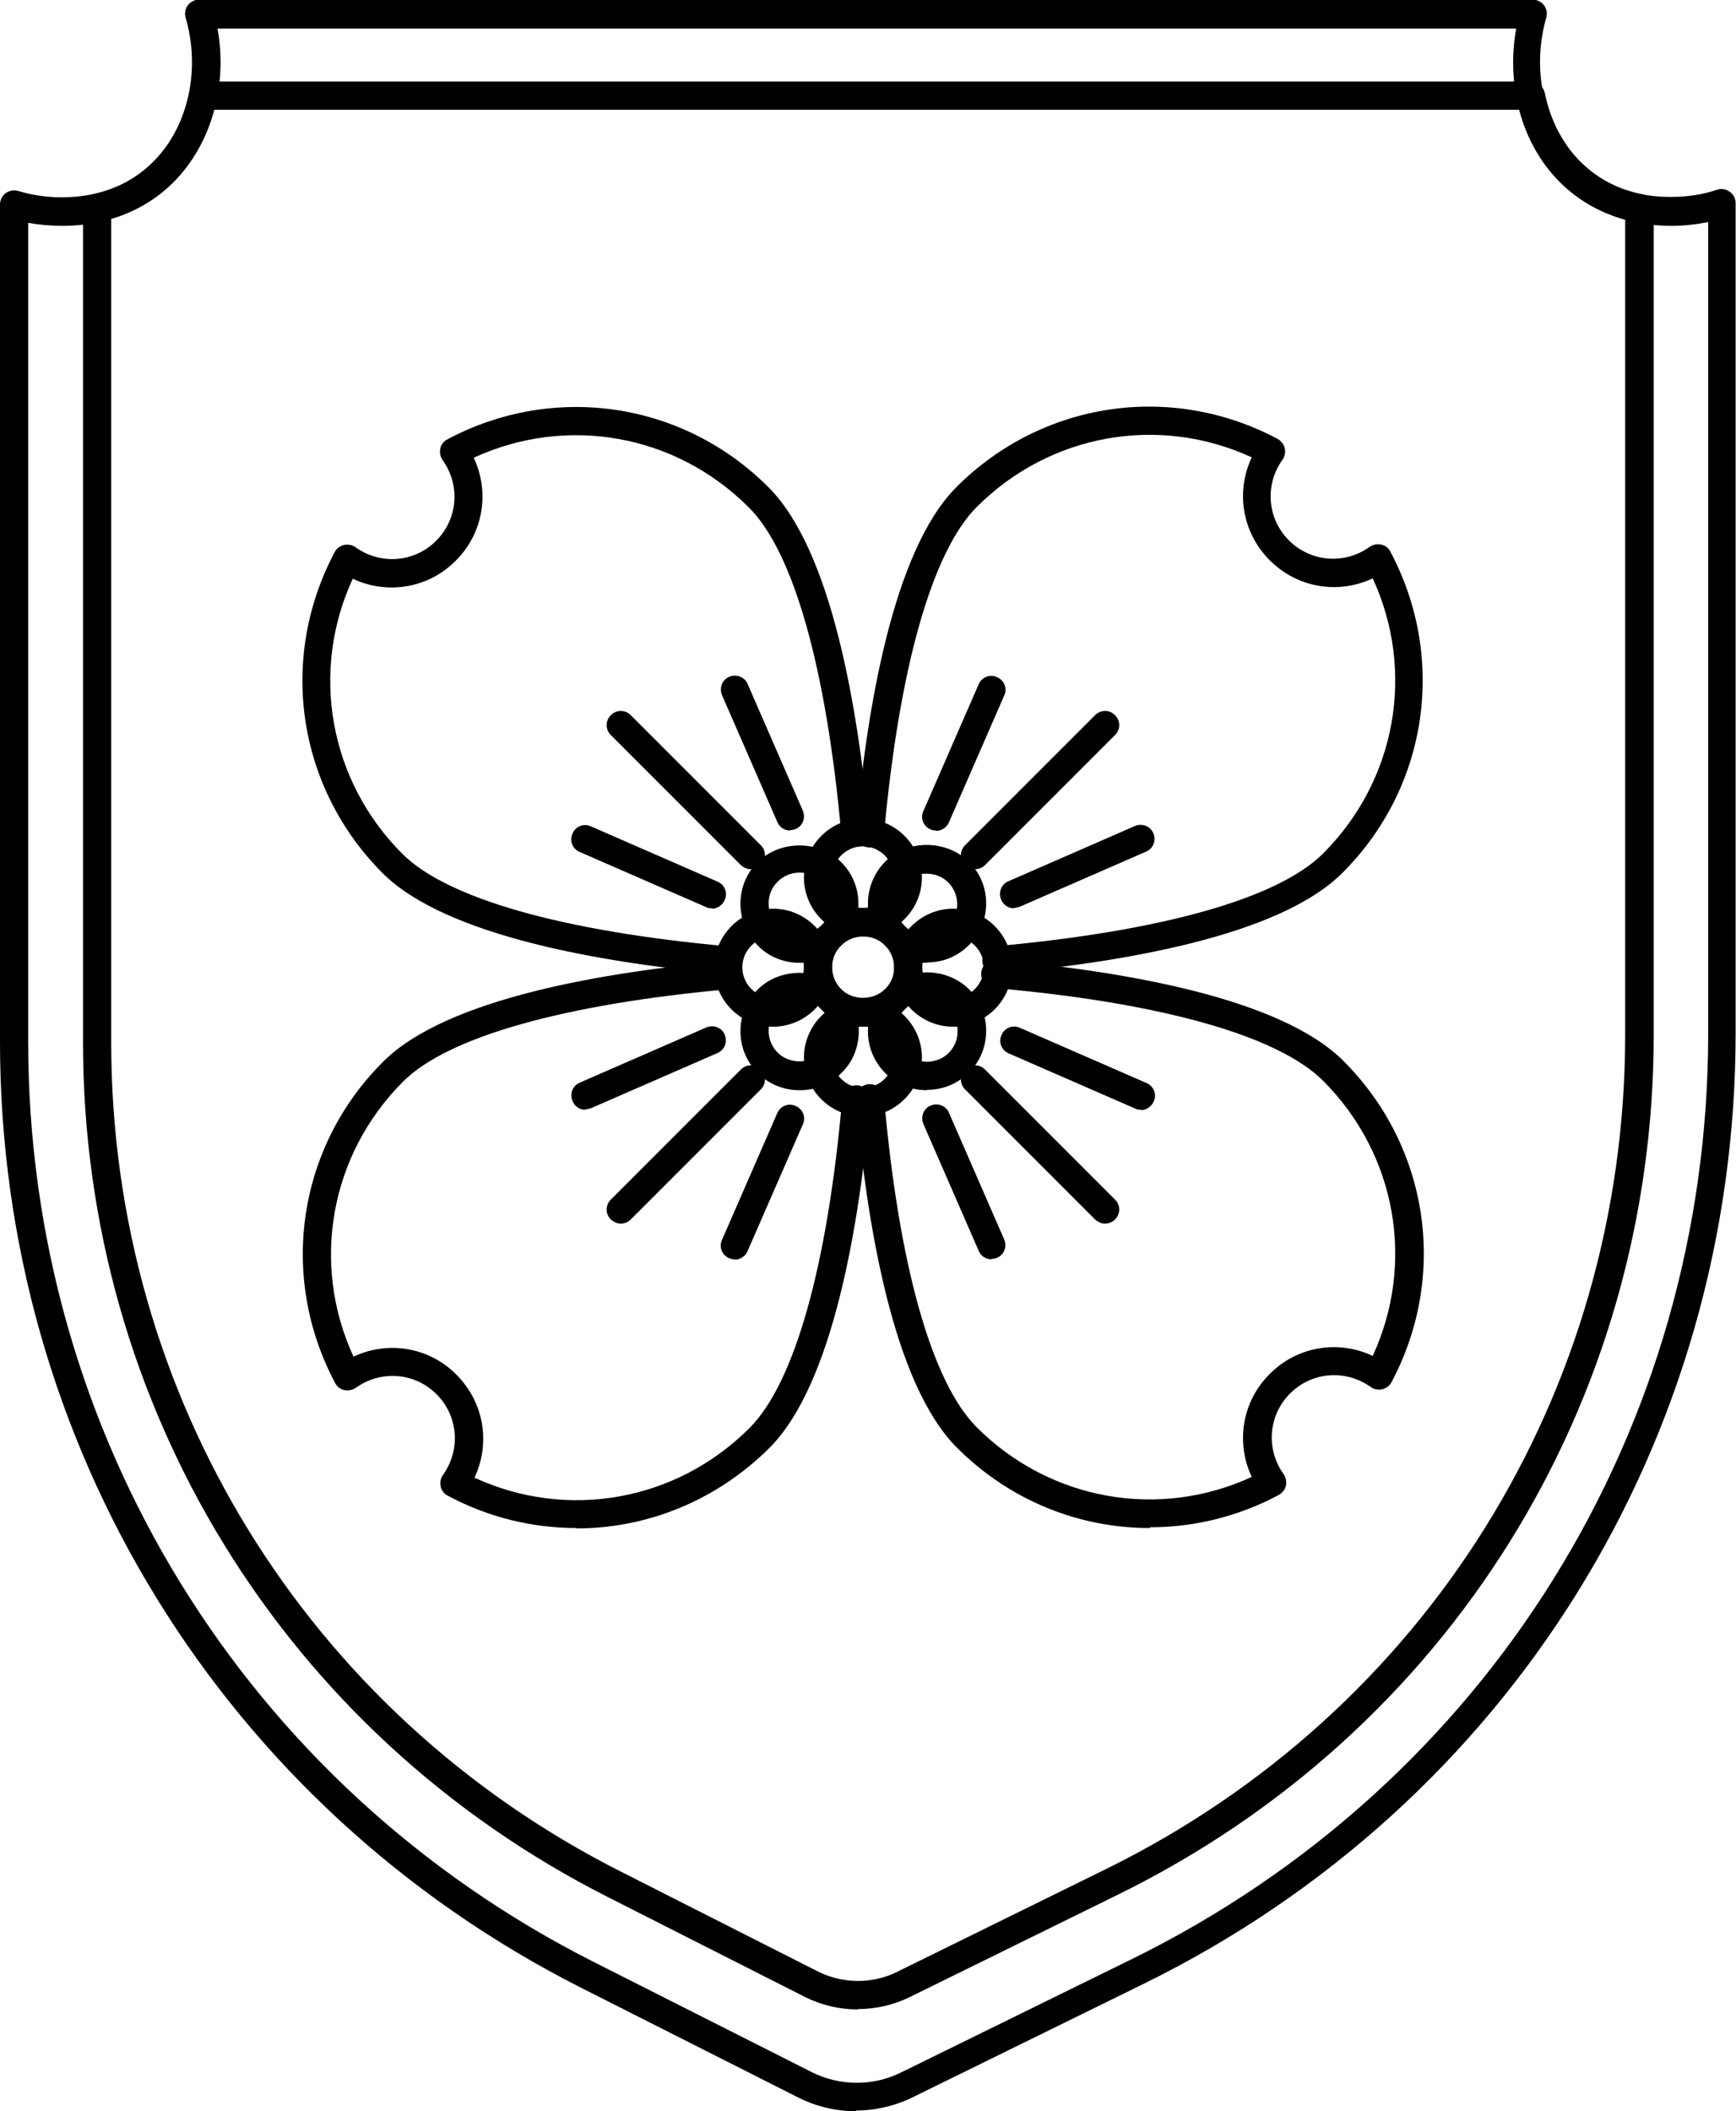 <?xml version="1.0" encoding="UTF-8"?><svg id="a" xmlns="http://www.w3.org/2000/svg" viewBox="0 0 46.21 56.18"><g id="b"><path d="M22.97,27.32c-.42,0-.82-.16-1.11-.46-.3-.3-.46-.69-.46-1.11s.16-.82.46-1.11c.59-.59,1.63-.59,2.22,0h0c.3.3.46.69.46,1.11s-.16.82-.46,1.11c-.3.3-.69.46-1.11.46ZM22.97,24.92c-.22,0-.43.09-.58.24-.16.16-.24.36-.24.58s.09.43.24.58c.31.31.85.31,1.17,0,.16-.16.24-.36.24-.58s-.09-.43-.24-.58h0c-.16-.16-.36-.24-.58-.24Z"/><path d="M21.28,25.62c-.42,0-.82-.16-1.11-.46-.3-.3-.46-.69-.46-1.11s.16-.82.46-1.11c.59-.59,1.63-.59,2.22,0h0c.3.3.46.69.46,1.11s-.16.82-.46,1.11c-.3.3-.69.46-1.11.46ZM21.28,23.22c-.22,0-.43.09-.58.24-.16.16-.24.36-.24.58s.09.43.24.58c.31.31.85.31,1.17,0,.16-.16.24-.36.24-.58s-.09-.43-.24-.58h0c-.16-.16-.36-.24-.58-.24Z"/><path d="M24.67,29.01c-.42,0-.82-.16-1.11-.46-.61-.61-.61-1.61,0-2.23.6-.6,1.63-.59,2.23,0h0c.3.3.46.69.46,1.11s-.16.82-.46,1.11c-.3.3-.69.46-1.11.46ZM24.67,26.61c-.22,0-.43.09-.58.24-.32.32-.32.84,0,1.17.31.31.85.31,1.16,0,.16-.16.24-.36.24-.58s-.09-.43-.24-.58c0,0,0,0,0,0-.16-.16-.36-.24-.58-.24Z"/><path d="M21.28,29.01c-.42,0-.82-.16-1.11-.46-.3-.3-.46-.69-.46-1.11s.16-.82.46-1.11c.59-.59,1.63-.59,2.23,0,.3.3.46.69.46,1.11s-.16.82-.46,1.11c-.3.3-.69.46-1.11.46ZM21.28,26.61c-.22,0-.43.09-.58.24,0,0,0,0,0,0-.16.16-.24.36-.24.58s.09.43.24.58c.31.31.85.31,1.17,0,.16-.16.24-.36.24-.58s-.09-.43-.24-.58-.36-.24-.58-.24ZM20.43,26.59h0,0Z"/><path d="M24.67,25.62c-.42,0-.82-.16-1.11-.46-.61-.61-.61-1.61,0-2.23h0c.59-.6,1.63-.59,2.23,0,.3.3.46.69.46,1.11s-.16.82-.46,1.11c-.3.3-.69.46-1.11.46ZM24.08,23.47c-.32.32-.32.84,0,1.17.31.31.85.31,1.16,0,.16-.16.24-.36.24-.58s-.09-.43-.24-.58c-.31-.31-.85-.31-1.17,0Z"/><path d="M22.97,24.92c-.87,0-1.57-.71-1.57-1.57s.71-1.57,1.57-1.57,1.57.71,1.57,1.57-.71,1.57-1.57,1.57ZM22.97,22.52c-.45,0-.82.37-.82.82s.37.82.82.82.82-.37.82-.82-.37-.82-.82-.82Z"/><path d="M22.97,29.71c-.87,0-1.57-.71-1.57-1.57s.71-1.57,1.57-1.57,1.57.71,1.57,1.57-.71,1.57-1.57,1.57ZM22.97,27.31c-.45,0-.82.37-.82.82s.37.82.82.82.82-.37.82-.82-.37-.82-.82-.82Z"/><path d="M25.37,27.32c-.87,0-1.57-.71-1.57-1.57s.71-1.57,1.57-1.57,1.57.71,1.57,1.57-.71,1.57-1.57,1.57ZM25.37,24.92c-.45,0-.82.37-.82.82s.37.82.82.82.82-.37.82-.82-.37-.82-.82-.82Z"/><path d="M20.58,27.32c-.87,0-1.57-.71-1.57-1.57s.71-1.57,1.57-1.57,1.57.71,1.57,1.57-.71,1.57-1.57,1.57ZM20.58,24.92c-.45,0-.82.37-.82.82s.37.82.82.82.82-.37.82-.82-.37-.82-.82-.82Z"/><path d="M19.34,25.92s-.02,0-.03,0c-3.23-.29-7.43-1-9.12-2.68-2.28-2.28-2.79-5.71-1.28-8.55.05-.1.14-.16.25-.19.11-.02.22,0,.3.06.67.48,1.57.41,2.15-.17.58-.58.65-1.48.17-2.15-.06-.09-.08-.2-.06-.3.02-.11.09-.2.19-.25,2.84-1.51,6.28-1,8.55,1.28,1.68,1.68,2.38,5.88,2.68,9.11.02.21-.13.39-.34.41-.21.02-.39-.13-.41-.34-.4-4.39-1.27-7.47-2.46-8.65-1.95-1.95-4.84-2.46-7.32-1.32.43.91.26,2.01-.48,2.74-.73.74-1.83.91-2.74.48-1.14,2.47-.63,5.37,1.32,7.32,1.19,1.19,4.26,2.06,8.65,2.46.21.02.36.2.34.41-.02.19-.18.34-.37.34Z"/><path d="M30.6,40.66c-1.88,0-3.72-.73-5.13-2.14-1.7-1.7-2.4-5.97-2.69-9.26-.02-.21.13-.39.34-.41.23-.01.39.13.41.34.39,4.47,1.27,7.59,2.47,8.79,1.95,1.95,4.85,2.46,7.32,1.32-.43-.91-.26-2.01.48-2.74.73-.74,1.83-.91,2.74-.48,1.14-2.47.63-5.37-1.32-7.32-1.2-1.2-4.31-2.08-8.76-2.47-.21-.02-.36-.2-.34-.41.02-.21.19-.35.41-.34,3.27.29,7.53.99,9.23,2.69,2.28,2.28,2.79,5.71,1.28,8.55-.05.1-.14.16-.25.19-.11.02-.22,0-.3-.06-.67-.48-1.57-.41-2.15.17-.58.58-.65,1.48-.17,2.15.06.09.08.2.06.3-.02.1-.09.19-.19.25-1.09.58-2.26.86-3.42.86Z"/><path d="M19.99,23.13c-.1,0-.19-.04-.27-.11l-3.46-3.46c-.15-.15-.15-.38,0-.53.15-.15.38-.15.53,0l3.46,3.46c.15.15.15.38,0,.53-.07.07-.17.11-.27.11Z"/><path d="M21.03,22.1c-.14,0-.28-.08-.34-.23l-1.47-3.37c-.08-.19,0-.41.19-.49.19-.08.41,0,.49.19l1.47,3.37c.08.19,0,.41-.19.49-.05.02-.1.03-.15.03Z"/><path d="M18.95,24.17s-.1,0-.15-.03l-3.37-1.47c-.19-.08-.28-.3-.19-.49.08-.19.3-.28.49-.19l3.37,1.47c.19.08.28.3.19.49-.06.14-.2.23-.34.23Z"/><path d="M29.42,32.56c-.1,0-.19-.04-.27-.11l-3.46-3.46c-.15-.15-.15-.38,0-.53.15-.15.38-.15.53,0l3.46,3.46c.15.15.15.38,0,.53-.07.07-.17.11-.27.11Z"/><path d="M26.39,33.51c-.14,0-.28-.08-.34-.23l-1.47-3.37c-.08-.19,0-.41.19-.49.19-.08.41,0,.49.19l1.47,3.37c.08.19,0,.41-.19.49-.05.02-.1.03-.15.03Z"/><path d="M30.37,29.53s-.1,0-.15-.03l-3.37-1.47c-.19-.08-.28-.3-.19-.49.08-.19.3-.28.49-.19l3.37,1.47c.19.08.28.3.19.49-.06.14-.2.23-.34.23Z"/><path d="M26.52,25.93c-.19,0-.36-.15-.37-.34-.02-.21.13-.39.34-.41,4.43-.4,7.53-1.27,8.73-2.47,1.95-1.95,2.46-4.85,1.32-7.32-.91.43-2,.26-2.74-.48-.74-.74-.91-1.83-.48-2.74-2.47-1.14-5.37-.63-7.32,1.32-1.19,1.19-2.07,4.29-2.47,8.72-.02.21-.2.36-.41.34-.21-.02-.36-.2-.34-.41.29-3.26.99-7.49,2.68-9.18,2.28-2.28,5.71-2.79,8.55-1.28.09.05.16.14.19.25.02.1,0,.22-.06.3-.48.67-.41,1.57.17,2.15.58.58,1.49.65,2.15.17.09-.06.2-.08.3-.06.11.02.2.09.25.19,1.51,2.84,1,6.28-1.28,8.55-1.69,1.69-5.93,2.39-9.19,2.68-.01,0-.02,0-.03,0Z"/><path d="M15.34,40.66c-1.16,0-2.34-.28-3.42-.86-.1-.05-.17-.14-.19-.25-.02-.11,0-.22.06-.3.48-.67.41-1.57-.17-2.15-.58-.58-1.48-.65-2.15-.17-.09.06-.2.08-.3.06-.11-.02-.2-.09-.25-.19-1.51-2.84-1-6.28,1.28-8.55,1.69-1.69,5.91-2.39,9.15-2.68.21-.02.39.13.41.34.02.21-.13.39-.34.41-4.41.4-7.5,1.27-8.69,2.46-1.95,1.95-2.46,4.85-1.32,7.32.91-.43,2.01-.26,2.74.48.74.74.91,1.83.48,2.74,2.47,1.14,5.37.63,7.32-1.32,1.2-1.2,2.08-4.32,2.47-8.78.02-.21.18-.35.41-.34.21.02.36.2.34.41-.29,3.28-.99,7.54-2.69,9.24-1.41,1.4-3.25,2.14-5.13,2.14Z"/><path d="M16.53,32.56c-.1,0-.19-.04-.27-.11-.15-.15-.15-.38,0-.53l3.46-3.46c.15-.15.38-.15.53,0,.15.15.15.38,0,.53l-3.46,3.46c-.07.07-.17.11-.27.11Z"/><path d="M15.58,29.53c-.14,0-.28-.08-.34-.23-.08-.19,0-.41.19-.49l3.37-1.47c.19-.08.41,0,.49.19.08.19,0,.41-.19.49l-3.37,1.47s-.1.03-.15.03Z"/><path d="M19.56,33.51s-.1,0-.15-.03c-.19-.08-.28-.3-.19-.49l1.47-3.37c.08-.19.3-.28.49-.19.19.08.28.3.19.49l-1.47,3.37c-.06.14-.2.23-.34.23Z"/><path d="M25.96,23.13c-.1,0-.19-.04-.27-.11-.15-.15-.15-.38,0-.53l3.46-3.46c.15-.15.38-.15.53,0,.15.15.15.38,0,.53l-3.46,3.46c-.07.07-.17.11-.27.11Z"/><path d="M26.99,24.17c-.14,0-.28-.08-.34-.23-.08-.19,0-.41.19-.49l3.37-1.47c.19-.08.41,0,.49.19.08.19,0,.41-.19.49l-3.37,1.47s-.1.03-.15.03Z"/><path d="M24.92,22.1s-.1,0-.15-.03c-.19-.08-.28-.3-.19-.49l1.47-3.37c.08-.19.3-.28.49-.19.19.08.28.3.19.49l-1.47,3.37c-.06.14-.2.23-.34.23Z"/><path d="M22.83,53.47c-.48,0-.96-.11-1.4-.33l-5.23-2.65c-8.63-4.36-13.99-13.08-13.99-22.75V5.53c0-.18.12-.33.3-.37,1.3-.28,2.25-1.29,2.54-2.69.04-.17.19-.3.37-.3h35.33c.18,0,.33.13.37.3.29,1.43,1.26,2.44,2.6,2.7.18.03.3.19.3.37v21.99c0,9.79-5.46,18.56-14.25,22.88l-5.55,2.73c-.43.21-.9.32-1.37.32ZM2.96,5.82v21.91c0,9.39,5.2,17.85,13.58,22.08l5.23,2.65c.66.33,1.45.34,2.11.01l5.55-2.73c8.53-4.19,13.83-12.7,13.83-22.21V5.84c-1.4-.38-2.43-1.45-2.82-2.92H5.7c-.39,1.44-1.39,2.5-2.75,2.9Z"/><path d="M22.8,56.18c-.53,0-1.06-.12-1.54-.36l-5.8-2.93C5.93,48.06,0,38.42,0,27.72V5.44c0-.12.06-.23.15-.3.1-.07.22-.09.33-.06.36.11.75.17,1.16.17,1.46,0,2.29-.7,2.73-1.28.71-.94.93-2.28.57-3.5-.03-.11-.01-.24.06-.33.07-.09.18-.15.3-.15h35.5c.12,0,.23.06.3.15.07.09.09.22.06.33-.35,1.21-.14,2.55.57,3.49.44.58,1.27,1.28,2.74,1.28.44,0,.85-.06,1.23-.19.12-.04.24-.02.34.05s.16.18.16.3v22.09c0,10.83-6.04,20.53-15.76,25.3l-6.15,3.02c-.47.23-.99.35-1.5.35ZM.75,5.92v21.8c0,10.41,5.77,19.8,15.06,24.49l5.8,2.93c.74.37,1.62.38,2.37.01l6.15-3.02c9.46-4.65,15.34-14.09,15.34-24.63V5.91c-.31.06-.64.1-.97.1-1.39,0-2.57-.56-3.34-1.58-.75-1-1.04-2.37-.8-3.67H5.79c.24,1.3-.06,2.67-.81,3.67-.76,1.02-1.95,1.58-3.33,1.58-.31,0-.61-.03-.9-.08Z"/></g></svg>